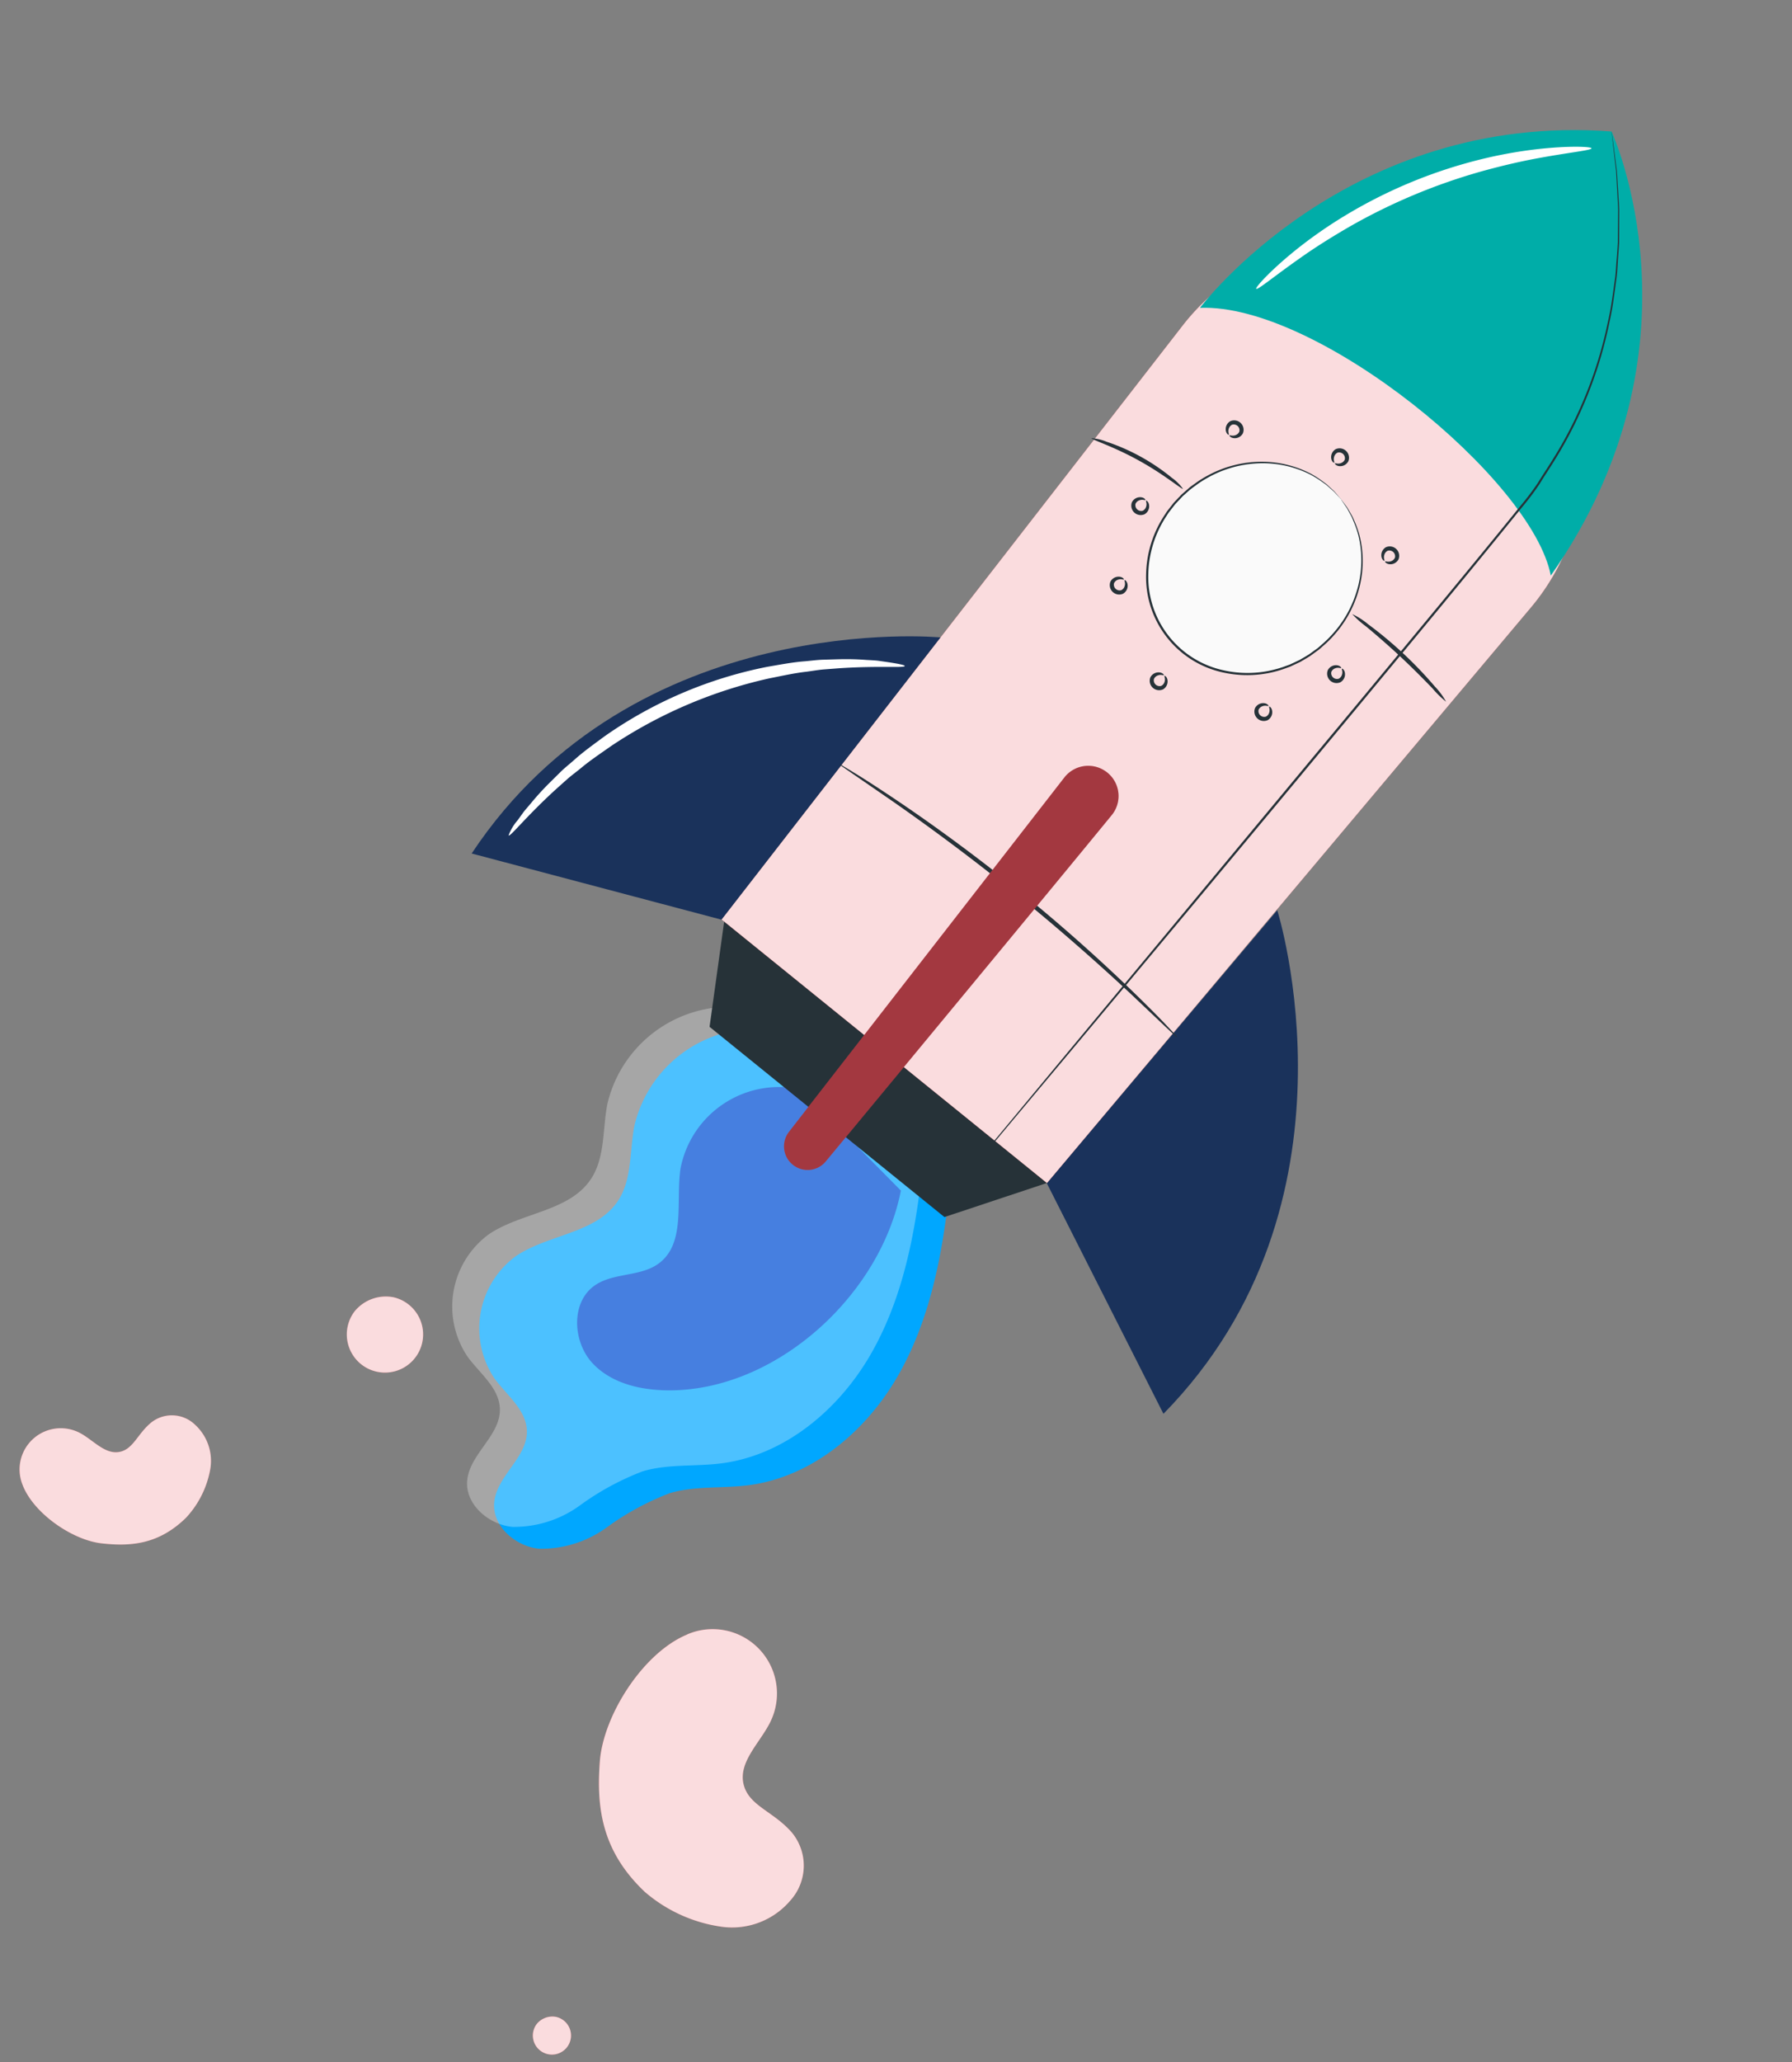 <svg xmlns="http://www.w3.org/2000/svg" width="148.728" height="171.117" viewBox="0 0 148.728 171.117">
  <rect x="0" y="0" width="148.728" height="171.117" fill="#808080" stroke="none"/>
  <g id="Rocket" transform="translate(66.138 45.213) rotate(39)">
    <g id="Group_13563" data-name="Group 13563" transform="translate(-5.04 -69.207)">
      <g id="Group_13477" data-name="Group 13477" transform="translate(20.893 101.352)">
        <g id="Group_13472" data-name="Group 13472" transform="translate(0)">
          <g id="Group_13466" data-name="Group 13466" transform="translate(2.885)">
            <g id="Group_13465" data-name="Group 13465">
              <g id="Group_13464" data-name="Group 13464">
                <g id="Group_13463" data-name="Group 13463">
                  <path id="Path_5110" data-name="Path 5110" d="M230.013,206.526a10.454,10.454,0,0,0-4.556,13.8c1,1.885,2.642,3.544,2.859,5.669.333,3.258-2.749,5.806-3.7,8.94a7.444,7.444,0,0,0,5.038,9c1.674.437,3.678.361,4.8,1.678,1.431,1.681.4,4.474,1.622,6.312,1.1,1.659,3.683,1.74,5.343.638a9.289,9.289,0,0,0,3.231-4.9,22.336,22.336,0,0,1,2.278-5.5c1.245-1.806,3.149-3.035,4.663-4.623,3.642-3.821,4.754-9.554,3.935-14.768s-3.347-10-6.2-14.443" transform="translate(-224.343 -206.526)" fill="#00a7ff"/>
                </g>
              </g>
            </g>
          </g>
          <g id="Group_13471" data-name="Group 13471" opacity="0.3">
            <g id="Group_13470" data-name="Group 13470">
              <g id="Group_13469" data-name="Group 13469">
                <g id="Group_13468" data-name="Group 13468">
                  <g id="Group_13467" data-name="Group 13467">
                    <path id="Path_5111" data-name="Path 5111" d="M230.013,206.526a10.454,10.454,0,0,0-4.556,13.8c1,1.885,2.642,3.544,2.859,5.669.333,3.258-2.749,5.806-3.7,8.94a7.444,7.444,0,0,0,5.038,9c1.674.437,3.678.361,4.8,1.678,1.431,1.681.4,4.474,1.622,6.312,1.1,1.659,3.683,1.74,5.343.638a9.289,9.289,0,0,0,3.231-4.9,22.336,22.336,0,0,1,2.278-5.5c1.245-1.806,3.149-3.035,4.663-4.623,3.642-3.821,4.754-9.554,3.935-14.768s-3.347-10-6.2-14.443" transform="translate(-224.343 -206.526)" fill="#fff"/>
                  </g>
                </g>
              </g>
            </g>
          </g>
        </g>
        <g id="Group_13476" data-name="Group 13476" transform="translate(8.199 2.753)">
          <g id="Group_13475" data-name="Group 13475">
            <g id="Group_13474" data-name="Group 13474">
              <g id="Group_13473" data-name="Group 13473">
                <path id="Path_5112" data-name="Path 5112" d="M237.343,210.852a8.335,8.335,0,0,0-3.616,11.443c1.431,2.365,4.206,4.5,3.534,7.183-.456,1.818-2.407,2.933-2.967,4.722-.746,2.381,1.511,4.908,3.988,5.209s4.878-1.026,6.754-2.673c6.5-5.71,8.083-16.93,4.031-24.576" transform="translate(-232.693 -210.852)" fill="#467fe0"/>
              </g>
            </g>
          </g>
        </g>
      </g>
      <g id="Group_13481" data-name="Group 13481" transform="translate(54.492 67.676)">
        <g id="Group_13480" data-name="Group 13480">
          <g id="Group_13479" data-name="Group 13479">
            <g id="Group_13478" data-name="Group 13478">
              <path id="Path_5113" data-name="Path 5113" d="M273.216,153.609s21.279,14.078,18.955,38.418l-19.565-8.779Z" transform="translate(-272.606 -153.609)" fill="#1a325b"/>
            </g>
          </g>
        </g>
      </g>
      <g id="Group_13483" data-name="Group 13483" transform="translate(19.743 96.835)">
        <g id="Group_13482" data-name="Group 13482">
          <path id="Path_5114" data-name="Path 5114" d="M218,199.428l4.833,8.011h25.083l4.833-7.553Z" transform="translate(-218.002 -199.428)" fill="#263238"/>
        </g>
      </g>
      <g id="Group_13485" data-name="Group 13485" transform="translate(18.464 15.955)">
        <g id="Group_13484" data-name="Group 13484">
          <path id="Path_5115" data-name="Path 5115" d="M233.347,72.377A18.6,18.6,0,0,0,216,91.314l1.275,62.359H252.02l1.161-62.4A18.6,18.6,0,0,0,233.347,72.377Z" transform="translate(-215.993 -72.334)" fill="#e8505b"/>
        </g>
      </g>
      <g id="Group_13487" data-name="Group 13487" transform="translate(18.464 15.955)" opacity="0.8">
        <g id="Group_13486" data-name="Group 13486">
          <path id="Path_5116" data-name="Path 5116" d="M233.347,72.377A18.6,18.6,0,0,0,216,91.314l1.275,62.359H252.02l1.161-62.4A18.6,18.6,0,0,0,233.347,72.377Z" transform="translate(-215.993 -72.334)" fill="#fff"/>
        </g>
      </g>
      <g id="Group_13491" data-name="Group 13491" transform="translate(0 67.676)">
        <g id="Group_13490" data-name="Group 13490">
          <g id="Group_13489" data-name="Group 13489">
            <g id="Group_13488" data-name="Group 13488">
              <path id="Path_5117" data-name="Path 5117" d="M206.111,153.609s-21.279,14.078-18.955,38.418l19.565-8.779Z" transform="translate(-186.978 -153.609)" fill="#1a325b"/>
            </g>
          </g>
        </g>
      </g>
      <g id="Group_13495" data-name="Group 13495" transform="translate(18.659)">
        <g id="Group_13494" data-name="Group 13494">
          <g id="Group_13493" data-name="Group 13493">
            <g id="Group_13492" data-name="Group 13492">
              <path id="Path_5118" data-name="Path 5118" d="M216.3,80.129c7.345-6.433,30.414-6.293,36.608-1.058-1.593-23.151-19.27-31.809-19.27-31.809C215.553,59.778,216.3,80.129,216.3,80.129Z" transform="translate(-216.298 -47.263)" fill="#00ada8"/>
            </g>
          </g>
        </g>
      </g>
      <g id="Group_13500" data-name="Group 13500" transform="translate(36.001 0)">
        <g id="Group_13499" data-name="Group 13499">
          <g id="Group_13498" data-name="Group 13498">
            <g id="Group_13497" data-name="Group 13497">
              <g id="Group_13496" data-name="Group 13496">
                <path id="Path_5119" data-name="Path 5119" d="M243.55,47.263s.073.061.207.186l.6.561.965.918.615.587.657.71c.461.505.981,1.06,1.534,1.681l1.7,2.112c.288.391.57.808.869,1.231s.622.852.9,1.327c.57.944,1.2,1.925,1.74,3.025a34.874,34.874,0,0,1,2.869,7.456,33.512,33.512,0,0,1,.835,4.38c.1.759.165,1.537.27,2.311a22.073,22.073,0,0,1,.085,2.4c.011,6.463-.081,13.565-.165,21.021-.18,14.916-.388,28.417-.549,38.189-.086,4.882-.155,8.834-.2,11.573l-.066,3.146q-.014.534-.022.818c-.006.185-.014.279-.014.279s-.005-.095-.005-.279,0-.463,0-.818c.007-.725.017-1.784.031-3.147.034-2.738.083-6.69.144-11.573.127-9.777.3-23.276.494-38.19.083-7.455.181-14.558.179-21.018a22.034,22.034,0,0,0-.079-2.376c-.106-.787-.165-1.558-.267-2.315a33.557,33.557,0,0,0-.822-4.362,34.891,34.891,0,0,0-2.837-7.434c-.533-1.1-1.159-2.078-1.723-3.022-.277-.475-.608-.9-.895-1.327s-.576-.841-.861-1.233l-1.68-2.117c-.548-.624-1.064-1.18-1.52-1.689l-.65-.715-.608-.592-.951-.93-.582-.575C243.614,47.333,243.55,47.263,243.55,47.263Z" transform="translate(-243.55 -47.263)" fill="#263238"/>
              </g>
            </g>
          </g>
        </g>
      </g>
      <g id="Group_13510" data-name="Group 13510" transform="translate(27.158 37.619)">
        <g id="Group_13504" data-name="Group 13504" transform="translate(0.08 0.031)">
          <g id="Group_13503" data-name="Group 13503">
            <g id="Group_13502" data-name="Group 13502">
              <g id="Group_13501" data-name="Group 13501">
                <path id="Path_5120" data-name="Path 5120" d="M240.317,106.613c4.6,1.016,7.441,5.85,6.349,10.8s-5.706,8.135-10.3,7.119-7.441-5.85-6.349-10.8S235.719,105.6,240.317,106.613Z" transform="translate(-229.779 -106.425)" fill="#fafafa"/>
              </g>
            </g>
          </g>
        </g>
        <g id="Group_13509" data-name="Group 13509">
          <g id="Group_13508" data-name="Group 13508">
            <g id="Group_13507" data-name="Group 13507">
              <g id="Group_13506" data-name="Group 13506">
                <g id="Group_13505" data-name="Group 13505">
                  <path id="Path_5121" data-name="Path 5121" d="M240.272,106.6a.781.781,0,0,1-.144-.014l-.417-.059-.306-.046-.374-.016-.435-.019c-.155,0-.32.017-.5.025a8.215,8.215,0,0,0-1.154.15,8.753,8.753,0,0,0-4.145,2.208,9.26,9.26,0,0,0-2.272,3.352,8.462,8.462,0,0,0-.353,1.061c-.046.183-.1.367-.143.555s-.065.381-.1.573l-.049.29-.022.3c-.015.2-.03.4-.045.6,0,.2.007.4.011.606l.006.306.034.306a9.045,9.045,0,0,0,1.881,4.736,7.929,7.929,0,0,0,9.964,2.2,9.049,9.049,0,0,0,3.7-3.5l.16-.263.134-.275.265-.545.211-.56.1-.277.078-.284.153-.561c.045-.187.069-.377.1-.563a8.579,8.579,0,0,0,.127-1.111,9.254,9.254,0,0,0-.65-4,8.822,8.822,0,0,0-1.8-2.824,8.707,8.707,0,0,0-1.029-.923,8.2,8.2,0,0,0-.983-.622c-.155-.081-.3-.166-.438-.232l-.4-.165-.346-.143-.3-.088-.4-.122a.8.8,0,0,1-.136-.048.834.834,0,0,1,.141.029l.409.1.3.08.351.135.409.158c.143.064.288.146.446.226a8.125,8.125,0,0,1,1,.615,8.744,8.744,0,0,1,1.051.923,8.878,8.878,0,0,1,1.849,2.847,9.36,9.36,0,0,1,.682,4.055,8.523,8.523,0,0,1-.124,1.13c-.035.19-.059.382-.1.573l-.153.571-.078.289-.1.283-.213.571q-.133.276-.268.556l-.136.28-.162.269a9.2,9.2,0,0,1-3.767,3.58,8.1,8.1,0,0,1-10.192-2.251,9.2,9.2,0,0,1-1.908-4.833l-.034-.312-.006-.312c0-.207-.006-.413-.009-.617q.024-.305.047-.607l.024-.3.05-.295q.052-.294.1-.583c.04-.192.1-.377.148-.563a8.59,8.59,0,0,1,.363-1.077,9.354,9.354,0,0,1,2.326-3.391,8.868,8.868,0,0,1,2.876-1.8,8.692,8.692,0,0,1,1.342-.395,8.169,8.169,0,0,1,1.168-.136c.176-.006.343-.02.5-.017l.438.028.375.025.307.055.415.078A.873.873,0,0,1,240.272,106.6Z" transform="translate(-229.654 -106.377)" fill="#263238"/>
                </g>
              </g>
            </g>
          </g>
        </g>
      </g>
      <g id="Group_13512" data-name="Group 13512" transform="translate(19.743 96.835)">
        <g id="Group_13511" data-name="Group 13511">
          <path id="Path_5122" data-name="Path 5122" d="M218,199.428" transform="translate(-218.002 -199.428)" fill="#e0e0e0"/>
        </g>
      </g>
      <g id="Group_13515" data-name="Group 13515" transform="translate(18.467 45.294)">
        <g id="Group_13514" data-name="Group 13514">
          <g id="Group_13513" data-name="Group 13513">
            <path id="Path_5123" data-name="Path 5123" d="M224.539,118.568c0,.109-1.961.055-4.32.482-2.362.412-4.182,1.138-4.222,1.036a3.915,3.915,0,0,1,1.16-.563,17.028,17.028,0,0,1,6.1-1.084A3.9,3.9,0,0,1,224.539,118.568Z" transform="translate(-215.997 -118.437)" fill="#263238"/>
          </g>
        </g>
      </g>
      <g id="Group_13518" data-name="Group 13518" transform="translate(44.472 44.454)">
        <g id="Group_13517" data-name="Group 13517">
          <g id="Group_13516" data-name="Group 13516">
            <path id="Path_5124" data-name="Path 5124" d="M267.491,118.075a7.991,7.991,0,0,1-1.56-.146c-.957-.12-2.279-.27-3.744-.374s-2.8-.139-3.76-.154a7.977,7.977,0,0,1-1.565-.074,6.085,6.085,0,0,1,1.562-.176,33.391,33.391,0,0,1,7.547.531A6.076,6.076,0,0,1,267.491,118.075Z" transform="translate(-256.861 -117.118)" fill="#263238"/>
          </g>
        </g>
      </g>
      <g id="Group_13521" data-name="Group 13521" transform="translate(19.227 79.92)">
        <g id="Group_13520" data-name="Group 13520">
          <g id="Group_13519" data-name="Group 13519">
            <path id="Path_5125" data-name="Path 5125" d="M253.26,174.027a1.45,1.45,0,0,1-.369,0l-1.051-.077-3.86-.3c-3.26-.23-7.77-.451-12.755-.448s-9.5.237-12.756.475l-3.859.3-1.05.08a1.473,1.473,0,0,1-.369,0,1.443,1.443,0,0,1,.361-.074l1.044-.146c.907-.122,2.223-.267,3.853-.416,3.259-.3,7.778-.571,12.776-.579s9.516.258,12.775.552c1.63.146,2.947.288,3.855.409l1.044.143A1.477,1.477,0,0,1,253.26,174.027Z" transform="translate(-217.191 -172.849)" fill="#263238"/>
          </g>
        </g>
      </g>
      <g id="Group_13524" data-name="Group 13524" transform="translate(27.166 54.315)">
        <g id="Group_13523" data-name="Group 13523">
          <g id="Group_13522" data-name="Group 13522">
            <path id="Path_5126" data-name="Path 5126" d="M230.433,132.66c0,.053-.216.073-.365.321a.546.546,0,0,0-.069.435.48.48,0,0,0,.831.064.544.544,0,0,0,0-.44c-.109-.269-.321-.322-.311-.374-.016-.043.293-.092.53.253a.761.761,0,0,1,.079.695.782.782,0,0,1-1.444-.113.761.761,0,0,1,.185-.674C230.157,132.523,230.455,132.619,230.433,132.66Z" transform="translate(-229.666 -132.613)" fill="#263238"/>
          </g>
        </g>
      </g>
      <g id="Group_13527" data-name="Group 13527" transform="translate(34.739 58.399)">
        <g id="Group_13526" data-name="Group 13526">
          <g id="Group_13525" data-name="Group 13525">
            <path id="Path_5127" data-name="Path 5127" d="M242.333,139.078c0,.053-.216.073-.365.321a.546.546,0,0,0-.069.435.48.48,0,0,0,.831.064.544.544,0,0,0,0-.44c-.109-.269-.321-.322-.311-.374-.016-.043.293-.092.53.253a.761.761,0,0,1,.079.695.782.782,0,0,1-1.444-.113.761.761,0,0,1,.185-.674C242.057,138.941,242.356,139.037,242.333,139.078Z" transform="translate(-241.566 -139.031)" fill="#263238"/>
          </g>
        </g>
      </g>
      <g id="Group_13530" data-name="Group 13530" transform="translate(43.096 54.918)">
        <g id="Group_13529" data-name="Group 13529">
          <g id="Group_13528" data-name="Group 13528">
            <path id="Path_5128" data-name="Path 5128" d="M255.466,133.606c0,.053-.216.073-.365.321a.546.546,0,0,0-.069.435.48.48,0,0,0,.831.064.544.544,0,0,0,0-.44c-.109-.269-.321-.322-.311-.374-.016-.043.293-.092.53.253a.761.761,0,0,1,.079.695.782.782,0,0,1-1.444-.113.761.761,0,0,1,.185-.674C255.19,133.47,255.489,133.566,255.466,133.606Z" transform="translate(-254.699 -133.56)" fill="#263238"/>
          </g>
        </g>
      </g>
      <g id="Group_13533" data-name="Group 13533" transform="translate(45.809 48.672)">
        <g id="Group_13532" data-name="Group 13532">
          <g id="Group_13531" data-name="Group 13531">
            <path id="Path_5129" data-name="Path 5129" d="M259.729,123.793c0,.053-.216.073-.365.321a.545.545,0,0,0-.069.435.48.48,0,0,0,.831.064.544.544,0,0,0,0-.44c-.109-.269-.321-.322-.311-.374-.016-.043.293-.092.53.253a.761.761,0,0,1,.079.695.782.782,0,0,1-1.444-.113.761.761,0,0,1,.185-.674C259.453,123.656,259.752,123.752,259.729,123.793Z" transform="translate(-258.962 -123.746)" fill="#263238"/>
          </g>
        </g>
      </g>
      <g id="Group_13536" data-name="Group 13536" transform="translate(24.404 48.068)">
        <g id="Group_13535" data-name="Group 13535">
          <g id="Group_13534" data-name="Group 13534">
            <path id="Path_5130" data-name="Path 5130" d="M226.093,122.843c0,.053-.216.073-.365.321a.546.546,0,0,0-.069.435.48.48,0,0,0,.831.064.544.544,0,0,0,0-.44c-.109-.269-.321-.322-.311-.374-.016-.043.293-.092.53.253a.761.761,0,0,1,.079.695.782.782,0,0,1-1.444-.113.761.761,0,0,1,.185-.674C225.817,122.707,226.115,122.8,226.093,122.843Z" transform="translate(-225.326 -122.797)" fill="#263238"/>
          </g>
        </g>
      </g>
      <g id="Group_13539" data-name="Group 13539" transform="translate(43.102 38.163)">
        <g id="Group_13538" data-name="Group 13538">
          <g id="Group_13537" data-name="Group 13537">
            <path id="Path_5131" data-name="Path 5131" d="M255.454,108.619c0-.053.216-.073.365-.321a.546.546,0,0,0,.069-.435.48.48,0,0,0-.831-.064.544.544,0,0,0,0,.44c.109.269.321.322.311.374.016.043-.293.092-.53-.253a.761.761,0,0,1-.079-.695.782.782,0,0,1,1.444.113.761.761,0,0,1-.185.674C255.729,108.755,255.431,108.659,255.454,108.619Z" transform="translate(-254.708 -107.233)" fill="#263238"/>
          </g>
        </g>
      </g>
      <g id="Group_13542" data-name="Group 13542" transform="translate(34.744 34.461)">
        <g id="Group_13541" data-name="Group 13541">
          <g id="Group_13540" data-name="Group 13540">
            <path id="Path_5132" data-name="Path 5132" d="M242.321,102.8c0-.053.216-.073.365-.321a.546.546,0,0,0,.069-.435.48.48,0,0,0-.831-.064.544.544,0,0,0,0,.44c.109.269.321.322.311.374.016.043-.293.092-.53-.253a.761.761,0,0,1-.079-.695.782.782,0,0,1,1.444.113.761.761,0,0,1-.185.674C242.6,102.937,242.3,102.841,242.321,102.8Z" transform="translate(-241.575 -101.415)" fill="#263238"/>
          </g>
        </g>
      </g>
      <g id="Group_13545" data-name="Group 13545" transform="translate(26.484 38.163)">
        <g id="Group_13544" data-name="Group 13544">
          <g id="Group_13543" data-name="Group 13543">
            <path id="Path_5133" data-name="Path 5133" d="M229.341,108.619c0-.053.216-.073.365-.321a.546.546,0,0,0,.069-.435.48.48,0,0,0-.831-.064.544.544,0,0,0,0,.44c.109.269.321.322.311.374.016.043-.293.092-.53-.253a.761.761,0,0,1-.079-.695.782.782,0,0,1,1.444.113.761.761,0,0,1-.185.674C229.616,108.755,229.318,108.659,229.341,108.619Z" transform="translate(-228.595 -107.233)" fill="#263238"/>
          </g>
        </g>
      </g>
      <g id="Group_13556" data-name="Group 13556" transform="translate(34.437 67.676)">
        <g id="Group_13550" data-name="Group 13550">
          <g id="Group_13549" data-name="Group 13549">
            <g id="Group_13548" data-name="Group 13548">
              <g id="Group_13547" data-name="Group 13547">
                <g id="Group_13546" data-name="Group 13546">
                  <path id="Path_5134" data-name="Path 5134" d="M241.093,156.17l.742,37.234a1.959,1.959,0,0,0,1.991,1.919h0a1.955,1.955,0,0,0,1.926-1.931c.074-6.707.319-29.3.361-37.272a2.5,2.5,0,0,0-2.879-2.483h0A2.51,2.51,0,0,0,241.093,156.17Z" transform="translate(-241.092 -153.609)" fill="#e8505b"/>
                </g>
              </g>
            </g>
          </g>
        </g>
        <g id="Group_13555" data-name="Group 13555" opacity="0.3">
          <g id="Group_13554" data-name="Group 13554">
            <g id="Group_13553" data-name="Group 13553">
              <g id="Group_13552" data-name="Group 13552">
                <g id="Group_13551" data-name="Group 13551">
                  <path id="Path_5135" data-name="Path 5135" d="M241.093,156.17l.742,37.234a1.959,1.959,0,0,0,1.991,1.919h0a1.955,1.955,0,0,0,1.926-1.931c.074-6.707.319-29.3.361-37.272a2.5,2.5,0,0,0-2.879-2.483h0A2.51,2.51,0,0,0,241.093,156.17Z" transform="translate(-241.092 -153.609)"/>
                </g>
              </g>
            </g>
          </g>
        </g>
      </g>
      <g id="Group_13559" data-name="Group 13559" transform="translate(21.245 2.117)">
        <g id="Group_13558" data-name="Group 13558">
          <g id="Group_13557" data-name="Group 13557">
            <path id="Path_5136" data-name="Path 5136" d="M234.7,50.6c.113.126-1.127,1.326-2.924,3.425-.9,1.045-1.916,2.34-2.974,3.822a48.671,48.671,0,0,0-5.6,10.407c-.653,1.7-1.175,3.259-1.548,4.59-.76,2.656-1.077,4.352-1.244,4.328-.123-.015-.069-1.758.515-4.511a37.844,37.844,0,0,1,1.36-4.749,40.537,40.537,0,0,1,5.72-10.639,37.7,37.7,0,0,1,3.212-3.753C233.2,51.508,234.624,50.5,234.7,50.6Z" transform="translate(-220.363 -50.589)" fill="#fff"/>
          </g>
        </g>
      </g>
      <g id="Group_13562" data-name="Group 13562" transform="translate(1.357 71.37)">
        <g id="Group_13561" data-name="Group 13561">
          <g id="Group_13560" data-name="Group 13560">
            <path id="Path_5137" data-name="Path 5137" d="M206.073,159.423c.1.157-1.658,1.3-4.114,3.578l-.951.9c-.329.316-.639.677-.978,1.032-.692.7-1.342,1.523-2.049,2.369a38.723,38.723,0,0,0-6.663,12.614c-.3,1.061-.615,2.063-.8,3.028-.1.48-.225.94-.3,1.39s-.143.881-.211,1.3c-.5,3.31-.449,5.409-.636,5.414a4.022,4.022,0,0,1-.208-1.47q-.022-.365-.047-.793c-.007-.29.008-.6.015-.944a22.3,22.3,0,0,1,.132-2.3q.071-.64.147-1.334c.055-.464.162-.938.247-1.434.154-1,.444-2.034.727-3.131a35.452,35.452,0,0,1,6.84-12.95c.747-.852,1.44-1.676,2.176-2.365.361-.35.694-.705,1.046-1.012l1.019-.874a22.208,22.208,0,0,1,1.826-1.406c.276-.2.528-.386.771-.543l.682-.408C205.565,159.6,206.034,159.362,206.073,159.423Z" transform="translate(-189.111 -159.414)" fill="#fff"/>
          </g>
        </g>
      </g>
    </g>
    <g id="Group_13569" data-name="Group 13569" transform="translate(-2.617 88.17)">
      <g id="Group_13565" data-name="Group 13565">
        <g id="Group_13564" data-name="Group 13564">
          <path id="Path_5138" data-name="Path 5138" d="M170.653,334.624a3.418,3.418,0,0,1,1.041-6.318c1.239-.244,2.787.107,3.568-.886.709-.9.174-2.1.486-3.548a2.763,2.763,0,0,1,2.925-2.109,4.061,4.061,0,0,1,3.326,2.1,7.94,7.94,0,0,1,.957,4.382c-.368,3.126-2.036,4.727-4.109,6.051s-6.006,1.625-8.193.329" transform="translate(-168.939 -321.763)" fill="#e8505b"/>
        </g>
      </g>
      <g id="Group_13568" data-name="Group 13568" opacity="0.8">
        <g id="Group_13567" data-name="Group 13567">
          <g id="Group_13566" data-name="Group 13566">
            <path id="Path_5139" data-name="Path 5139" d="M170.653,334.624a3.418,3.418,0,0,1,1.041-6.318c1.239-.244,2.787.107,3.568-.886.709-.9.174-2.1.486-3.548a2.763,2.763,0,0,1,2.925-2.109,4.061,4.061,0,0,1,3.326,2.1,7.94,7.94,0,0,1,.957,4.382c-.368,3.126-2.036,4.727-4.109,6.051s-6.006,1.625-8.193.329" transform="translate(-168.939 -321.763)" fill="#fff"/>
          </g>
        </g>
      </g>
    </g>
    <g id="Group_13575" data-name="Group 13575" transform="translate(48.722 73.131)">
      <g id="Group_13571" data-name="Group 13571">
        <g id="Group_13570" data-name="Group 13570">
          <path id="Path_5140" data-name="Path 5140" d="M283.593,291.356a5.337,5.337,0,0,1,9.921,1.245c.455,1.919,0,4.355,1.6,5.514,1.449,1.053,3.284.146,5.565.545a4.314,4.314,0,0,1,3.465,4.438,6.342,6.342,0,0,1-3.075,5.316,12.4,12.4,0,0,1-6.78,1.755c-4.9-.386-7.5-2.894-9.688-6.049s-2.9-9.274-1-12.763" transform="translate(-282.498 -288.498)" fill="#e8505b"/>
        </g>
      </g>
      <g id="Group_13574" data-name="Group 13574" opacity="0.8">
        <g id="Group_13573" data-name="Group 13573">
          <g id="Group_13572" data-name="Group 13572">
            <path id="Path_5141" data-name="Path 5141" d="M283.593,291.356a5.337,5.337,0,0,1,9.921,1.245c.455,1.919,0,4.355,1.6,5.514,1.449,1.053,3.284.146,5.565.545a4.314,4.314,0,0,1,3.465,4.438,6.342,6.342,0,0,1-3.075,5.316,12.4,12.4,0,0,1-6.78,1.755c-4.9-.386-7.5-2.894-9.688-6.049s-2.9-9.274-1-12.763" transform="translate(-282.498 -288.498)" fill="#fff"/>
          </g>
        </g>
      </g>
    </g>
    <g id="Group_13581" data-name="Group 13581" transform="translate(11.494 69.298)">
      <g id="Group_13577" data-name="Group 13577">
        <g id="Group_13576" data-name="Group 13576">
          <path id="Path_5142" data-name="Path 5142" d="M201.94,280.3a3.344,3.344,0,0,0-1.786,2.968,3.166,3.166,0,1,0,1.786-2.968" transform="translate(-200.152 -280.02)" fill="#e8505b"/>
        </g>
      </g>
      <g id="Group_13580" data-name="Group 13580" opacity="0.8">
        <g id="Group_13579" data-name="Group 13579">
          <g id="Group_13578" data-name="Group 13578">
            <path id="Path_5143" data-name="Path 5143" d="M201.94,280.3a3.344,3.344,0,0,0-1.786,2.968,3.166,3.166,0,1,0,1.786-2.968" transform="translate(-200.152 -280.02)" fill="#fff"/>
          </g>
        </g>
      </g>
    </g>
    <g id="Group_13587" data-name="Group 13587" transform="translate(60.456 107.352)">
      <g id="Group_13583" data-name="Group 13583">
        <g id="Group_13582" data-name="Group 13582">
          <path id="Path_5144" data-name="Path 5144" d="M309.347,364.332a1.671,1.671,0,0,0-.893,1.484,1.583,1.583,0,1,0,.893-1.484" transform="translate(-308.453 -364.193)" fill="#e8505b"/>
        </g>
      </g>
      <g id="Group_13586" data-name="Group 13586" opacity="0.8">
        <g id="Group_13585" data-name="Group 13585">
          <g id="Group_13584" data-name="Group 13584">
            <path id="Path_5145" data-name="Path 5145" d="M309.347,364.332a1.671,1.671,0,0,0-.893,1.484,1.583,1.583,0,1,0,.893-1.484" transform="translate(-308.453 -364.193)" fill="#fff"/>
          </g>
        </g>
      </g>
    </g>
  </g>
</svg>
